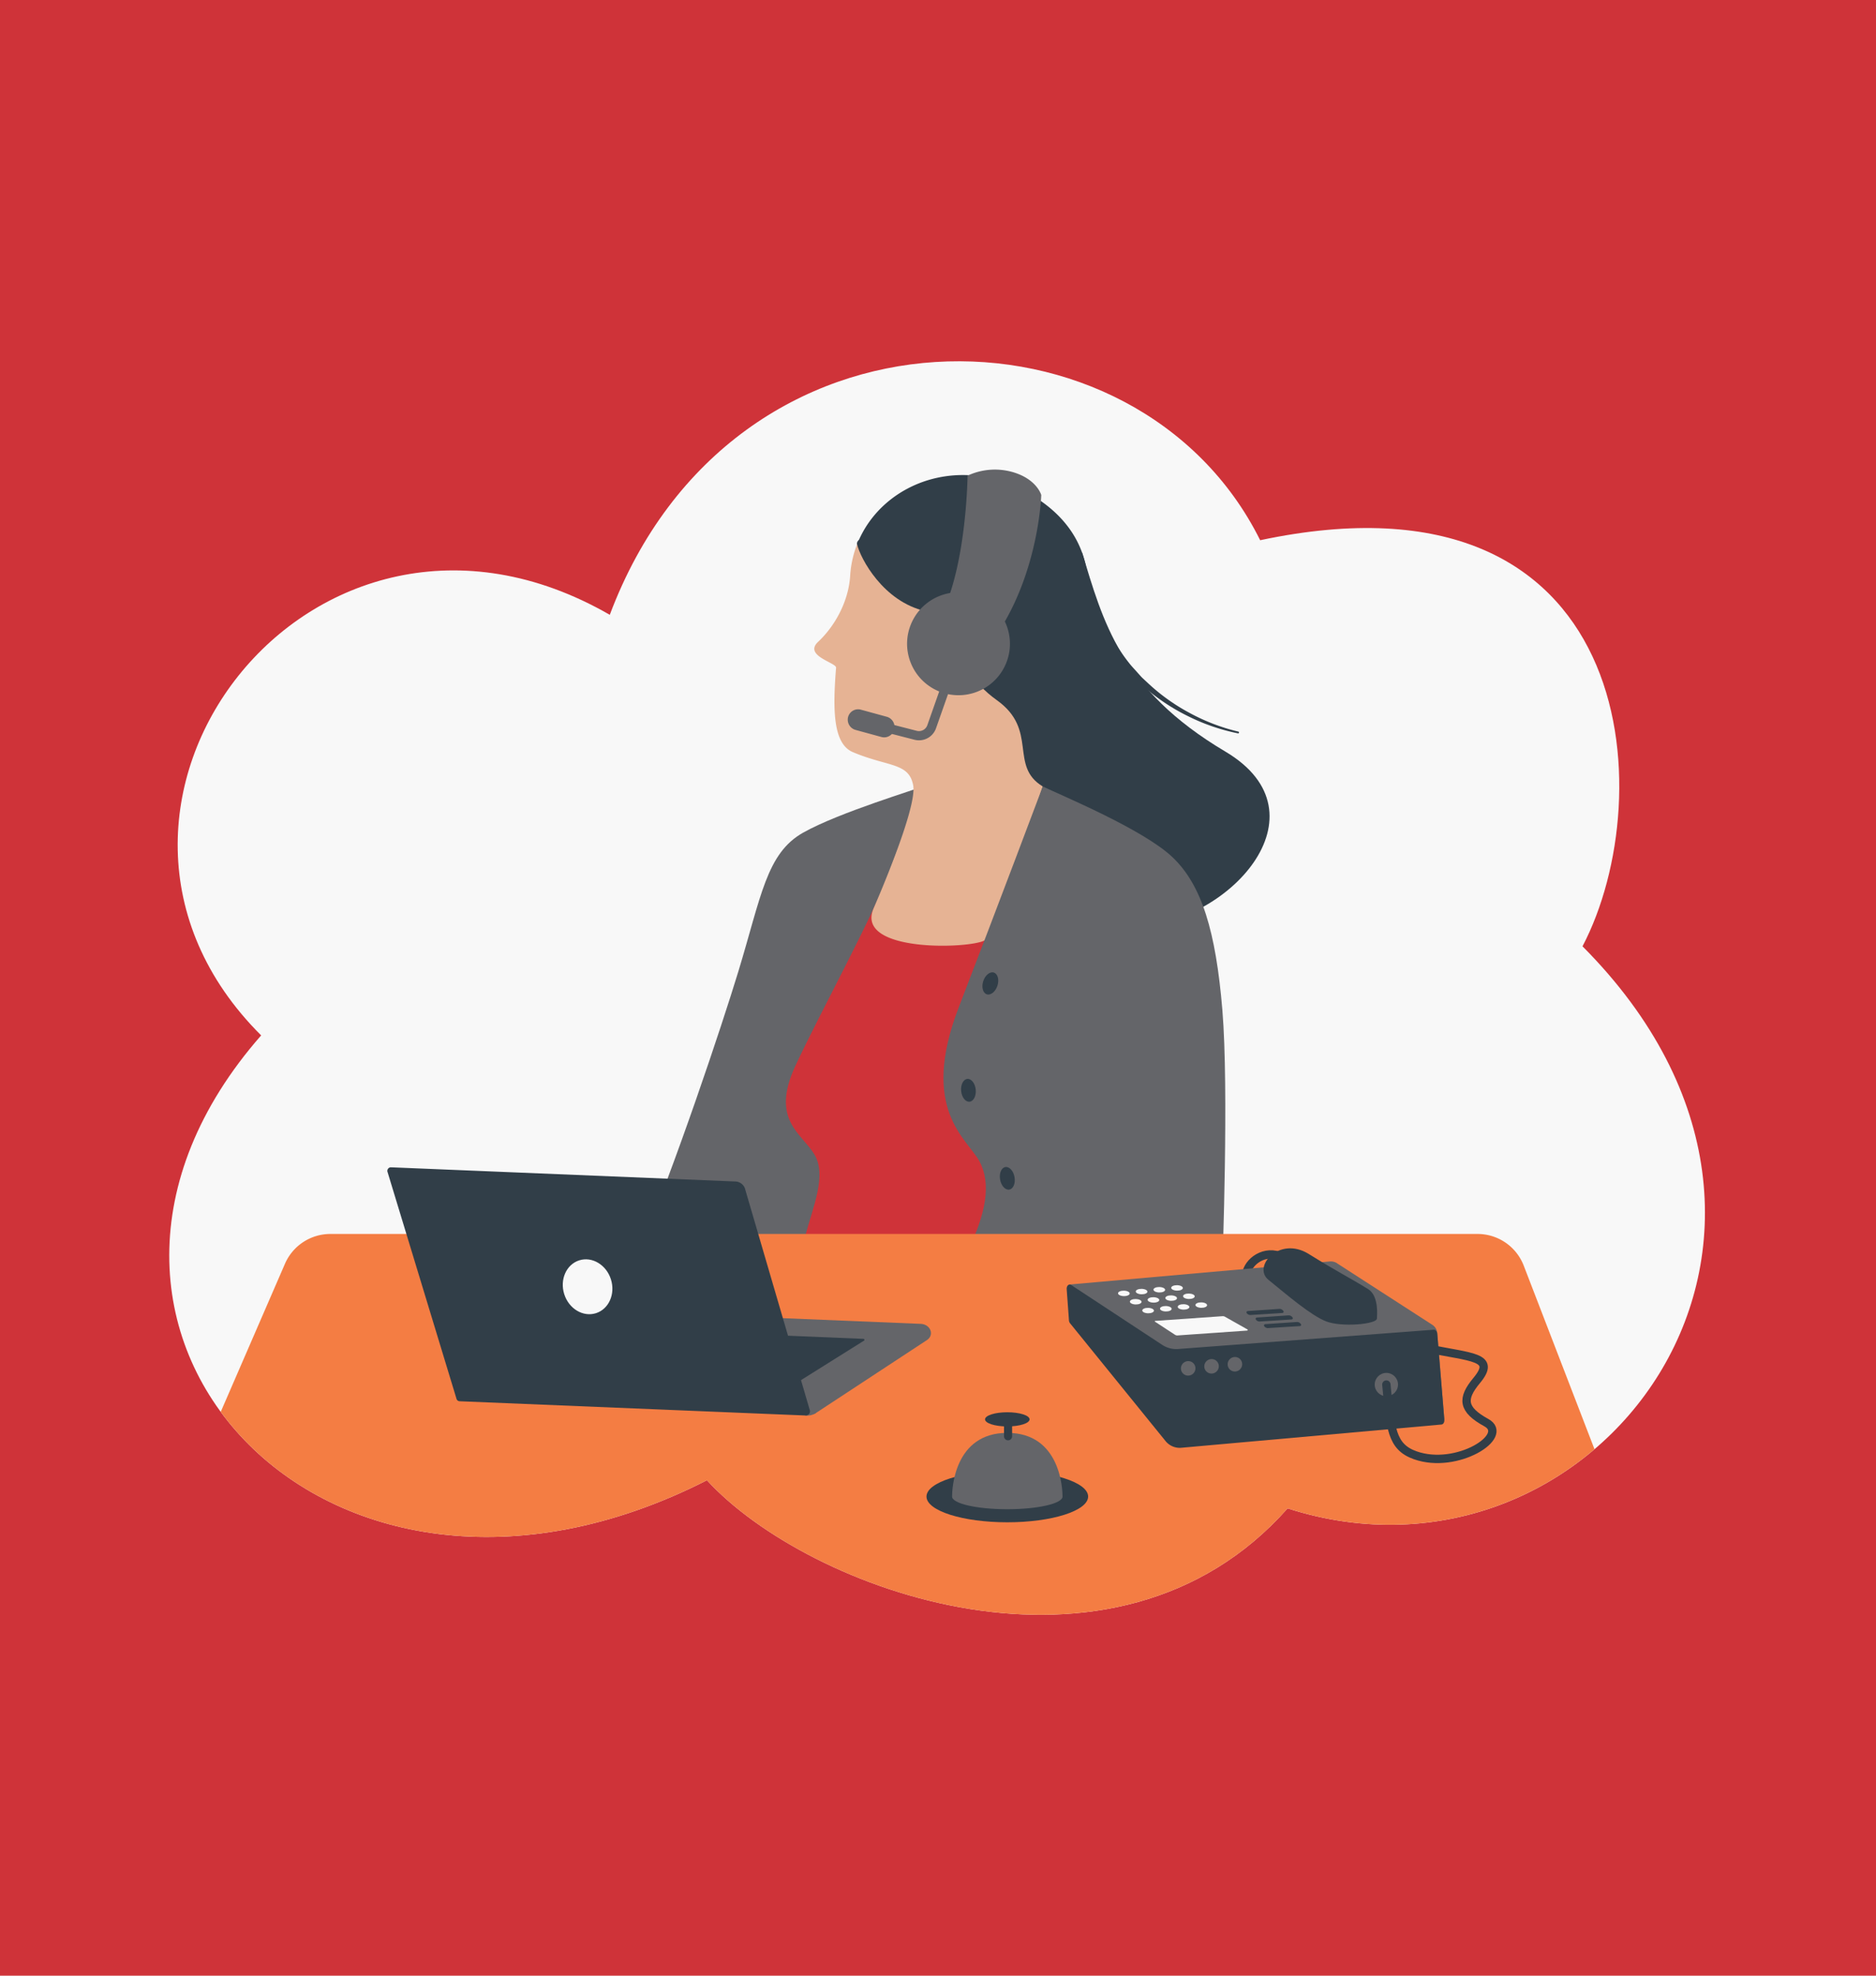 <?xml version="1.0" encoding="UTF-8"?> <svg xmlns="http://www.w3.org/2000/svg" width="665" height="700" viewBox="0 0 665 700"><defs><style>.a{fill:#cf3339;}.b{fill:#f8f8f8;}.c{fill:#646569;}.d{fill:#313e48;}.e{fill:#e6b394;}.f{fill:#f47d43;}.g{fill:none;stroke:#313e48;stroke-linecap:round;stroke-miterlimit:10;stroke-width:2.963px;}</style></defs><g transform="translate(-720 -145)"><path class="a" d="M0,0H665V700H0Z" transform="translate(720 145)"></path><g transform="translate(5334.548 -727.915)"><path class="b" d="M-4521.975,1239.763c-80.631-80.226,17.885-209.831,123.581-149.016,43.759-116.378,187.194-113.671,230.548-26.428,133.71-28.363,142.382,90.314,114.262,143.882,102.916,103.279,4.411,234.219-104.537,199.138-61.588,69.455-170.177,28.937-205.833-9.96C-4500.1,1466.665-4612.331,1342.679-4521.975,1239.763Z"></path><path class="a" d="M-4314.362,1180.587l77.489,11.9-12.454,128.134-99.629-3.6,7.472-70.017Z"></path><path class="c" d="M-4287.661,1151.562c-1,.759-29.264,9.072-42.233,16.388s-14.825,22.554-22.946,49.218c-5.8,19.045-22.406,68.86-35.967,100.962s30.719,19.926,42.066,11.347,14.391-6.642,17.435-17.988,7.922-22.14,3.407-29.612-15.584-12.177-6.728-31.273,26.845-51.475,33.486-69.187S-4287.661,1151.562-4287.661,1151.562Z"></path><path class="d" d="M-4230.966,1068.726c7.315,23.892,13.4,48.338,50.756,70.467s.561,61.757-32.891,62.015-67.072-95.753-67.072-95.753Z"></path><path class="e" d="M-4244.958,1140.268s9.383-37.209-5.99-60.155c-15.52-23.167-55.212-25.927-59.732-14.487a37.042,37.042,0,0,0-2.507,11.316c-.577,9.162-5.484,17.881-11.326,23.343-5.337,4.989,6.475,7.4,6.332,9.2-1.175,14.707-1.149,26.915,5.959,29.922,12.482,5.278,19.93,3.613,21.387,11.828s-13.591,42.443-14.1,43.66c-6.565,15.757,35.08,14.179,39.615,11.087,3.4-2.319,20.407-54.419,20.407-54.419Z"></path><path class="d" d="M-4310.725,1065.781c5.745-.125,12.1.869,17.624,4.432,14.394,9.292,6.732,18.752,16.337,28.464,9.058,9.16,16.1,5.278,20.3,18.51s3.427,18.7,11.5,23.081a30.547,30.547,0,0,1,2.507-12.987c7.983-18.263,27.647-54.418-2.387-76.329C-4270.917,1031.931-4301.8,1042.909-4310.725,1065.781Z"></path><path class="c" d="M-4244.911,1151.562c6.391,3.092,35.558,15.151,45.968,25.045s15.371,26.261,17.7,54.195,0,90.121,0,90.121-97.1,9.312-90.453-4.323,8.646-24.276,4.323-32.257-21.305-18.29-7.316-54.538S-4244.911,1151.562-4244.911,1151.562Z"></path><path class="c" d="M-4297.556,1131.374h0a3.68,3.68,0,0,1-4.5,2.677l-9.145-2.5a3.765,3.765,0,0,1-2.734-4.527h0a3.679,3.679,0,0,1,4.5-2.677l9.145,2.5A3.765,3.765,0,0,1-4297.556,1131.374Z"></path><path class="c" d="M-4288.156,1135.187a6.475,6.475,0,0,1-2.242-.177l-15.661-4.021a1.632,1.632,0,0,1-1.176-1.987,1.633,1.633,0,0,1,1.987-1.175l15.662,4.021a3.142,3.142,0,0,0,3.763-2.009l9.293-26.41a1.631,1.631,0,0,1,2.082-1,1.631,1.631,0,0,1,1,2.082l-9.293,26.409A6.38,6.38,0,0,1-4288.156,1135.187Z"></path><path class="d" d="M-4244.911,1151.562c-12.089-7.3-1.444-19.986-16.278-30.569-18.269-13.032-10.24-28.159-25.25-31.533s-23.09-18.617-24.286-23.679,24.17-2.851,24.17-2.851l54.339,45.846,8.843,32.7Z"></path><path class="c" d="M-4280.173,1089.29c8.307-18.119,8.6-47.843,8.6-47.843a22.912,22.912,0,0,1,15.792-1.327c8.767,2.446,10.338,8.184,10.338,8.184s-.782,26.772-15.484,48.995S-4280.173,1089.29-4280.173,1089.29Z"></path><circle class="c" cx="18.23" cy="18.23" r="18.23" transform="translate(-4299.152 1109.41) rotate(-64.017)"></circle><ellipse class="d" cx="4.046" cy="2.641" rx="4.046" ry="2.641" transform="translate(-4267.265 1224.378) rotate(-71.883)"></ellipse><ellipse class="d" cx="2.596" cy="4.058" rx="2.596" ry="4.058" transform="translate(-4274.242 1255.44) rotate(-5.627)"></ellipse><ellipse class="d" cx="2.596" cy="4.058" rx="2.596" ry="4.058" transform="matrix(0.984, -0.177, 0.177, 0.984, -4260.751, 1286.87)"></ellipse><path class="f" d="M-4363.954,1397.379c35.656,38.9,144.245,79.415,205.833,9.959,41.2,13.267,80.9,2.787,108.788-20.957l-25.081-65.028a17.552,17.552,0,0,0-16.377-11.236h-406.646a17.551,17.551,0,0,0-16.1,10.565l-22.766,52.466C-4505.23,1415.495-4438.144,1435.136-4363.954,1397.379Z"></path><ellipse class="d" cx="28.648" cy="9.122" rx="28.648" ry="9.122" transform="translate(-4286.127 1394.032)"></ellipse><path class="c" d="M-4237.9,1403.154c0,2.482-8.766,4.494-19.58,4.494s-19.58-2.012-19.58-4.494.679-22.562,19.58-22.562S-4237.9,1400.672-4237.9,1403.154Z"></path><ellipse class="d" cx="7.894" cy="2.513" rx="7.894" ry="2.513" transform="translate(-4265.373 1373.289)"></ellipse><path class="d" d="M0,0H2.867a0,0,0,0,1,0,0V7.9A1.434,1.434,0,0,1,1.434,9.337h0A1.434,1.434,0,0,1,0,7.9V0A0,0,0,0,1,0,0Z" transform="translate(-4258.649 1373.898)"></path><path class="g" d="M-4158.768,1319.059c-6.185-4.14-12.739.1-13.86,4.584"></path><path class="c" d="M-4105.065,1345.445a3.853,3.853,0,0,0-1.884-3.219l-34.006-21.949a4.281,4.281,0,0,0-2.224-.419l-92.207,8.169,30.5,32.56,62.427-1.37,16.9-7.592,23.009,24.35Z"></path><path class="d" d="M-4164.91,1326.368c6.569,5.313,15,12.618,20.482,14.735s17.875,1.008,17.964-1.005c.032-.722.816-8.017-3.1-10.43-7.007-4.312-10.687-6.016-21.093-12.476S-4170.694,1321.691-4164.91,1326.368Z"></path><path class="d" d="M-4172.174,1337.429l11.14-.764a1.588,1.588,0,0,1,.965.295l.084.059c.637.446.594,1.064-.077,1.106l-11.224.7a1.6,1.6,0,0,1-1.043-.358h0C-4172.882,1338.025-4172.8,1337.472-4172.174,1337.429Z"></path><path class="d" d="M-4168.923,1339.722l11.139-.764a1.583,1.583,0,0,1,.965.3l.085.059c.637.446.594,1.064-.078,1.106l-11.223.706a1.612,1.612,0,0,1-1.044-.359h0C-4169.632,1340.319-4169.549,1339.765-4168.923,1339.722Z"></path><path class="d" d="M-4165.966,1342.069l11.14-.764a1.588,1.588,0,0,1,.965.295l.084.059c.637.446.594,1.064-.077,1.107l-11.224.7a1.608,1.608,0,0,1-1.043-.359h0C-4166.674,1342.666-4166.592,1342.112-4165.966,1342.069Z"></path><ellipse class="b" cx="0.962" cy="2.067" rx="0.962" ry="2.067" transform="matrix(0.021, -1, 1, 0.021, -4214.045, 1335.053)"></ellipse><ellipse class="b" cx="0.962" cy="2.067" rx="0.962" ry="2.067" transform="matrix(0.021, -1, 1, 0.021, -4209.658, 1338.179)"></ellipse><ellipse class="b" cx="0.962" cy="2.067" rx="0.962" ry="2.067" transform="matrix(0.021, -1, 1, 0.021, -4207.764, 1334.406)"></ellipse><ellipse class="b" cx="0.962" cy="2.067" rx="0.962" ry="2.067" transform="matrix(0.021, -1, 1, 0.021, -4203.376, 1337.532)"></ellipse><ellipse class="b" cx="0.962" cy="2.067" rx="0.962" ry="2.067" transform="matrix(0.021, -1, 1, 0.021, -4201.481, 1333.759)"></ellipse><ellipse class="b" cx="0.962" cy="2.067" rx="0.962" ry="2.067" transform="matrix(0.021, -1, 1, 0.021, -4197.094, 1336.886)"></ellipse><ellipse class="b" cx="0.962" cy="2.067" rx="0.962" ry="2.067" transform="matrix(0.021, -1, 1, 0.021, -4195.2, 1333.112)"></ellipse><ellipse class="b" cx="0.962" cy="2.067" rx="0.962" ry="2.067" transform="matrix(0.021, -1, 1, 0.021, -4218.251, 1332.093)"></ellipse><ellipse class="b" cx="0.962" cy="2.067" rx="0.962" ry="2.067" transform="matrix(0.021, -1, 1, 0.021, -4211.969, 1331.447)"></ellipse><ellipse class="b" cx="0.962" cy="2.067" rx="0.962" ry="2.067" transform="matrix(0.021, -1, 1, 0.021, -4205.688, 1330.799)"></ellipse><ellipse class="b" cx="0.962" cy="2.067" rx="0.962" ry="2.067" transform="matrix(0.021, -1, 1, 0.021, -4199.405, 1330.153)"></ellipse><ellipse class="b" cx="0.962" cy="2.067" rx="0.962" ry="2.067" transform="matrix(0.021, -1, 1, 0.021, -4190.812, 1336.238)"></ellipse><path class="d" d="M-4234.977,1328.111c-.775-.356-1.533.46-1.452,1.565l.8,11.033a1.877,1.877,0,0,0,.439,1.109l33.81,41.686a6.476,6.476,0,0,0,5.361,2.386l92.449-8.255c.626-.056,1.078-.8,1.009-1.66l-2.51-30.47c-.069-.856-.627-1.508-1.25-1.458l-90.578,6.83a9.076,9.076,0,0,1-5.67-1.466Z"></path><ellipse class="c" cx="2.59" cy="2.565" rx="2.59" ry="2.565" transform="matrix(0.773, -0.635, 0.635, 0.773, -4196.994, 1357.397)"></ellipse><ellipse class="c" cx="2.59" cy="2.565" rx="2.59" ry="2.565" transform="matrix(0.773, -0.635, 0.635, 0.773, -4188.711, 1356.67)"></ellipse><ellipse class="c" cx="2.59" cy="2.565" rx="2.59" ry="2.565" transform="matrix(0.773, -0.635, 0.635, 0.773, -4180.43, 1355.942)"></ellipse><path class="b" d="M-4205.147,1341.189l7.094,4.637a1.525,1.525,0,0,0,.938.244l24.647-1.722a.221.221,0,0,0,.093-.413l-7.96-4.492a1.519,1.519,0,0,0-.854-.193l-23.888,1.669A.147.147,0,0,0-4205.147,1341.189Z"></path><circle class="c" cx="4.13" cy="4.13" r="4.13" transform="translate(-4127.244 1359.345)"></circle><path class="g" d="M-4108.677,1350.626c15.578,3.322,24.764,2.791,17.587,11.4-5.352,6.424-5.126,10.258,3.428,14.952s-10.443,16.792-25.224,11.55c-8.534-3.026-8.748-9.654-10.228-25.057"></path><path class="c" d="M-4325.476,1373.653l39.475-25.92c2.772-1.82,1.319-5.62-2.205-5.766l-68.918-2.838,29.547,34.26A1.66,1.66,0,0,0-4325.476,1373.653Z"></path><path class="d" d="M-4347.813,1345.66l39.32,1.619c.383.016.537.432.23.624l-30.867,19.337Z"></path><path class="c" d="M-4329.1,1374.434a5.693,5.693,0,0,0,3.625-.781c.877-.576-.119-2.446-.119-2.446l-3.415,1.012Z"></path><path class="d" d="M-4475.924,1286.5l122.082,5.028a3.744,3.744,0,0,1,3.318,2.339l22.989,78.541a1.478,1.478,0,0,1-1.431,2.031l-122.658-5.051a1.208,1.208,0,0,1-1.068-.747l-24.454-80.394A1.266,1.266,0,0,1-4475.924,1286.5Z"></path><ellipse class="b" cx="8.683" cy="9.821" rx="8.683" ry="9.821" transform="translate(-4417.507 1322.09) rotate(-17.594)"></ellipse><path class="d" d="M-4226.7,1083.5l1.473,4.347a32.722,32.722,0,0,0,1.619,4.3l1.923,4.174.484,1.044.588.986,1.175,1.976a65.628,65.628,0,0,0,5.2,7.59c.946,1.211,2.035,2.3,3.046,3.463.522.565,1.015,1.16,1.561,1.7l1.693,1.572a69.532,69.532,0,0,0,15,10.817,70.143,70.143,0,0,0,17.33,6.658l.025.006a.312.312,0,0,1,.234.376.313.313,0,0,1-.365.237,70.968,70.968,0,0,1-17.811-6.141,71.1,71.1,0,0,1-15.711-10.523l-1.8-1.559c-.58-.539-1.11-1.132-1.668-1.7-1.084-1.158-2.247-2.251-3.268-3.467a67.922,67.922,0,0,1-5.663-7.675l-1.292-2.012-.646-1.007-.541-1.065-2.153-4.274a34.774,34.774,0,0,1-1.841-4.411l-1.691-4.483a1.615,1.615,0,0,1,.941-2.081,1.614,1.614,0,0,1,2.081.941l.016.044Z"></path></g></g></svg> 